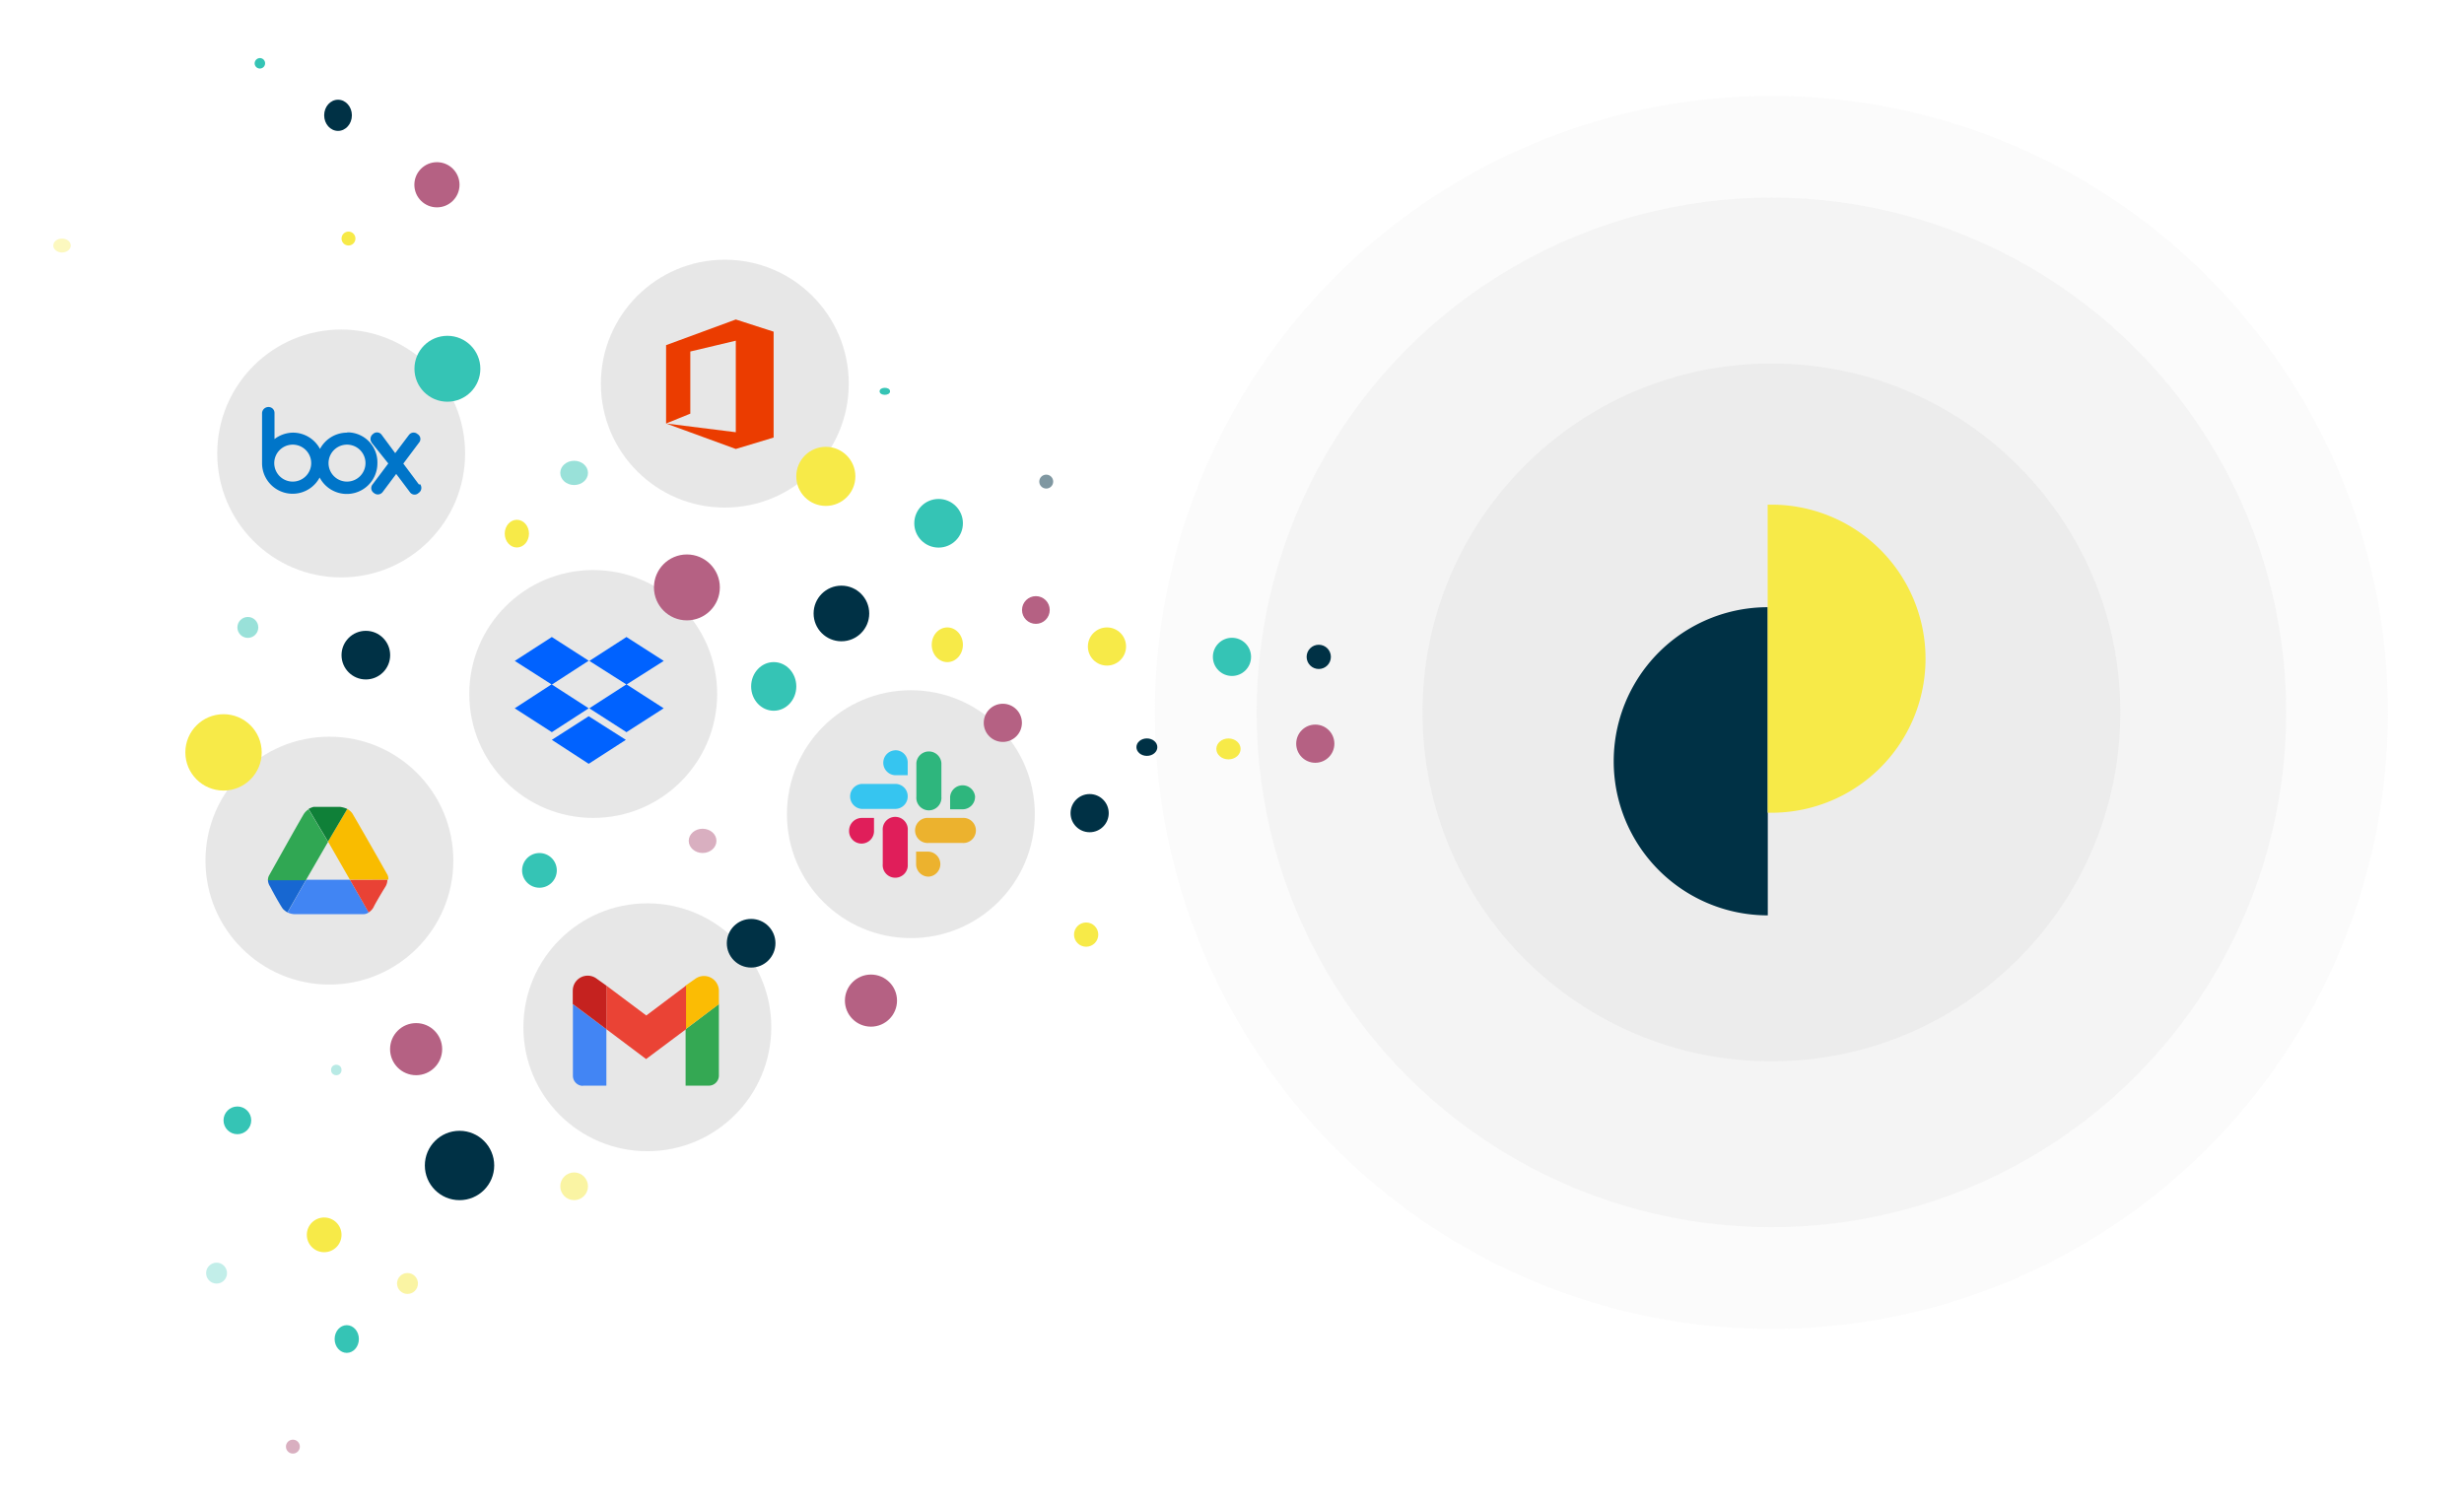 <svg id="Layer_1" data-name="Layer 1" xmlns="http://www.w3.org/2000/svg" viewBox="0 0 768 469"><defs><style>.cls-1{fill:#fff;}.cls-2{fill:#d1d1d1;}.cls-11,.cls-13,.cls-14,.cls-16,.cls-17,.cls-2,.cls-4,.cls-5,.cls-6,.cls-8,.cls-9{isolation:isolate;}.cls-11,.cls-16,.cls-17,.cls-2,.cls-6,.cls-9{opacity:0.5;}.cls-3{fill:none;}.cls-4,.cls-5,.cls-6{fill:#e5e5e5;}.cls-4{opacity:0.15;}.cls-14,.cls-5{opacity:0.3;}.cls-7,.cls-8,.cls-9{fill:#f7ea48;}.cls-13,.cls-8{opacity:0.35;}.cls-10,.cls-11,.cls-13,.cls-14{fill:#35c4b5;}.cls-12,.cls-17{fill:#003145;}.cls-15,.cls-16{fill:#b56183;}.cls-18{fill:#36c5f0;}.cls-18,.cls-19,.cls-20,.cls-21,.cls-25{fill-rule:evenodd;}.cls-19{fill:#2eb67d;}.cls-20{fill:#ecb22e;}.cls-21{fill:#e01e5a;}.cls-22{fill:#4285f4;}.cls-23{fill:#34a853;}.cls-24{fill:#fbbc04;}.cls-25{fill:#ea4335;}.cls-26{fill:#c5221f;}.cls-27{fill:#0075c9;}.cls-28{fill:#0062ff;}.cls-29{fill:#4185f3;}.cls-30{fill:#1767d1;}.cls-31{fill:#e94235;}.cls-32{fill:#30a753;}.cls-33{fill:#f9bc00;}.cls-34{fill:#0f8038;}.cls-35{fill:#eb3c00;}</style></defs><rect class="cls-1" x="-3.92" y="-2.47" width="775.84" height="473.93"/><circle class="cls-2" cx="283.91" cy="253.77" r="38.63"/><rect class="cls-3" x="267.23" y="236.99" width="33.44" height="33.44"/><circle class="cls-2" cx="102.67" cy="268.25" r="38.63"/><rect class="cls-3" x="73.45" y="251.49" width="57.45" height="32.35"/><circle class="cls-2" cx="184.9" cy="216.31" r="38.63"/><rect class="cls-3" x="154.72" y="195.75" width="61.69" height="42.29"/><circle class="cls-2" cx="201.77" cy="320.19" r="38.63"/><rect class="cls-3" x="166.29" y="295.09" width="73.15" height="54.33"/><circle class="cls-2" cx="225.92" cy="119.58" r="38.63"/><rect class="cls-3" x="199.84" y="92.42" width="53.35" height="52.26"/><circle class="cls-4" cx="552.13" cy="222.05" r="192.16"/><circle class="cls-5" cx="552.13" cy="222.05" r="160.46"/><circle class="cls-6" cx="552.13" cy="222.05" r="108.74"/><circle class="cls-7" cx="108.62" cy="74.35" r="2.17"/><ellipse class="cls-8" cx="19.33" cy="76.53" rx="2.72" ry="2.17"/><circle class="cls-9" cx="127.01" cy="400.05" r="3.26"/><circle class="cls-7" cx="101.04" cy="384.89" r="5.41"/><circle class="cls-7" cx="257.4" cy="148.48" r="9.21"/><ellipse class="cls-10" cx="241.16" cy="213.95" rx="7.04" ry="7.58"/><circle class="cls-11" cx="77.25" cy="195.56" r="3.26"/><ellipse class="cls-7" cx="382.9" cy="233.43" rx="3.78" ry="3.26"/><circle class="cls-10" cx="292.55" cy="163.1" r="7.58"/><circle class="cls-10" cx="383.99" cy="204.74" r="5.95"/><circle class="cls-7" cx="345.03" cy="201.51" r="5.95"/><circle class="cls-12" cx="411.04" cy="204.74" r="3.78"/><circle class="cls-10" cx="73.99" cy="349.2" r="4.32"/><path class="cls-10" d="M81,18.1a1.63,1.63,0,1,1-1.63,1.63A1.68,1.68,0,0,1,81,18.1Z"/><circle class="cls-13" cx="104.82" cy="333.5" r="1.63"/><ellipse class="cls-10" cx="275.79" cy="121.97" rx="1.63" ry="1.09"/><ellipse class="cls-10" cx="108.08" cy="417.36" rx="3.78" ry="4.32"/><ellipse class="cls-11" cx="178.95" cy="147.4" rx="4.32" ry="3.78"/><circle class="cls-14" cx="67.5" cy="396.82" r="3.26"/><circle class="cls-15" cx="129.7" cy="327.01" r="8.12"/><circle class="cls-15" cx="322.87" cy="190.13" r="4.32"/><ellipse class="cls-7" cx="161.1" cy="166.33" rx="3.78" ry="4.32"/><circle class="cls-15" cx="214.1" cy="183.09" r="10.27"/><circle class="cls-15" cx="136.19" cy="57.59" r="7.04"/><ellipse class="cls-16" cx="218.99" cy="262.09" rx="4.32" ry="3.78"/><circle class="cls-9" cx="178.95" cy="369.76" r="4.32"/><circle class="cls-15" cx="409.96" cy="231.8" r="5.95"/><ellipse class="cls-7" cx="295.27" cy="200.97" rx="4.86" ry="5.41"/><circle class="cls-7" cx="338.54" cy="291.31" r="3.78"/><circle class="cls-12" cx="339.63" cy="253.45" r="5.95"/><circle class="cls-12" cx="114.03" cy="204.2" r="7.58"/><circle class="cls-12" cx="262.26" cy="191.21" r="8.67"/><circle class="cls-17" cx="326.1" cy="150.11" r="2.17"/><circle class="cls-12" cx="234.12" cy="294" r="7.58"/><circle class="cls-12" cx="143.23" cy="363.27" r="10.81"/><circle class="cls-15" cx="271.47" cy="311.88" r="8.12"/><circle class="cls-10" cx="168.14" cy="271.29" r="5.41"/><ellipse class="cls-12" cx="105.36" cy="35.94" rx="4.32" ry="4.86"/><circle class="cls-15" cx="312.57" cy="225.3" r="5.95"/><ellipse class="cls-12" cx="357.47" cy="232.88" rx="3.26" ry="2.72"/><circle class="cls-16" cx="91.29" cy="450.9" r="2.17"/><circle class="cls-2" cx="106.34" cy="141.34" r="38.63"/><rect class="cls-3" x="74.97" y="122.08" width="62.86" height="42.29"/><circle class="cls-10" cx="139.45" cy="114.94" r="10.27"/><circle class="cls-7" cx="69.67" cy="234.51" r="11.9"/><path class="cls-18" d="M279,233.86a3.89,3.89,0,0,0,0,7.77h3.92v-3.78a3.82,3.82,0,0,0-3.61-4H279m0,10.49H268.54a3.91,3.91,0,0,0,0,7.79H279a3.89,3.89,0,0,0,3.92-3.85v-.06a3.83,3.83,0,0,0-3.78-3.88Z"/><path class="cls-19" d="M303.93,248.34a3.91,3.91,0,0,0-7.79,0v3.91H300a3.87,3.87,0,0,0,3.91-3.86Zm-10.51,0V237.85a3.91,3.91,0,0,0-7.8,0v10.49a3.91,3.91,0,0,0,7.8.65A3.53,3.53,0,0,0,293.42,248.34Z"/><path class="cls-20" d="M289.46,273.25a3.91,3.91,0,0,0,0-7.8h-3.92v3.89a3.9,3.9,0,0,0,3.86,3.91Zm0-10.51h10.48a3.91,3.91,0,0,0,.65-7.8,3.53,3.53,0,0,0-.65,0H289.46a3.91,3.91,0,0,0-.66,7.8A3.64,3.64,0,0,0,289.46,262.74Z"/><path class="cls-21" d="M264.65,258.85a3.89,3.89,0,1,0,7.77,0v-3.91h-3.88A4,4,0,0,0,264.65,258.85Zm10.49,0v10.49a3.91,3.91,0,0,0,7.8.65c0-.22,0-.44,0-.65V258.85a3.91,3.91,0,0,0-7.8-.65,3.53,3.53,0,0,0,0,.65h0"/><path class="cls-22" d="M181.64,338.39H189v-17.6L178.57,313v22.3a3.14,3.14,0,0,0,3.12,3.15Z"/><path class="cls-23" d="M213.69,338.39h7.23a3.15,3.15,0,0,0,3.15-3.15h0v-22.3l-10.38,7.85v17.6Z"/><path class="cls-24" d="M213.69,307.2v13.59l10.38-7.8v-4.16a4.64,4.64,0,0,0-7.47-3.66Z"/><path class="cls-25" d="M189,320.79V307.2l12.44,9.32,12.39-9.32v13.59l-12.45,9.31Z"/><path class="cls-26" d="M178.52,308.83v4.11L189,320.79V307.2L186,305.06a4.65,4.65,0,0,0-7.47,3.67Z"/><path class="cls-27" d="M108.19,134.85a9.56,9.56,0,0,0-8.45,5.08,9.56,9.56,0,0,0-8.45-5.08,9.71,9.71,0,0,0-5.73,2v-8.15h0a1.84,1.84,0,0,0-1.84-1.84h-.09a2,2,0,0,0-1.95,1.84h0v15.79h0a9.53,9.53,0,0,0,17.95,4.34,9.54,9.54,0,0,0,18-4.45,9.32,9.32,0,0,0-9-9.61h-.38Zm-16.9,15.26A5.76,5.76,0,1,1,97,144.33v0A5.77,5.77,0,0,1,91.29,150.11Zm16.9,0a5.76,5.76,0,1,1,5.73-5.78v0A5.78,5.78,0,0,1,108.19,150.11Z"/><path class="cls-27" d="M130.57,151l-4.86-6.5,4.86-6.49h0a1.75,1.75,0,0,0-.13-2.49,1.29,1.29,0,0,0-.3-.22,1.81,1.81,0,0,0-2.57.14,1.3,1.3,0,0,0-.15.18h0l-4.24,5.62L119,135.58h0a1.8,1.8,0,0,0-2.48-.51,2.11,2.11,0,0,0-.23.19,1.9,1.9,0,0,0-.46,2.65l0,.06h0l5.19,6.49-4.87,6.5h0a1.81,1.81,0,0,0,.21,2.56,1,1,0,0,0,.2.15,1.86,1.86,0,0,0,2.64-.23l.08-.09h0l4.21-5.63,4.24,5.63h0a1.76,1.76,0,0,0,2.43.54,1.18,1.18,0,0,0,.28-.22A1.89,1.89,0,0,0,131,151l0-.07Z"/><path class="cls-28" d="M172,198.55,160.45,206,172,213.38l11.49-7.44Zm23.26,0L183.7,206l11.58,7.36,11.6-7.36Zm-34.83,22.22L172,228.21l11.49-7.44-11.57-7.47Zm34.83-7.47-11.58,7.47,11.58,7.44,11.6-7.44ZM172,230.6l11.49,7.47,11.58-7.47-11.58-7.36Z"/><path class="cls-29" d="M109.06,274.2H95.48l-5.84,10.19a5.11,5.11,0,0,0,2,.54H113.4a2.7,2.7,0,0,0,1.52-.54Z"/><path class="cls-30" d="M89.58,284.39l5.84-10.19H83.52a3.7,3.7,0,0,0,.63,2.06c1.08,2.07,2.93,5.44,4,7A7.09,7.09,0,0,0,89.58,284.39Z"/><path class="cls-31" d="M109.06,274.2l5.84,10.19a4.24,4.24,0,0,0,1.71-2c.87-1.63,2.39-4.21,3.48-5.95a4.17,4.17,0,0,0,.65-2.28Z"/><path class="cls-32" d="M95.42,274.2l6.82-11.79-6.06-10.16a5,5,0,0,0-1.52,1.52c-2.72,4.65-8,14.16-10.73,19a2.9,2.9,0,0,0-.41,1.6h11.9Z"/><path class="cls-33" d="M109.06,274.2l-6.82-11.9,6-10.16a4.84,4.84,0,0,1,1.6,1.42c2.72,4.64,8.15,14.15,10.87,19a2.71,2.71,0,0,1,.32,1.6H109.06Z"/><path class="cls-34" d="M96.18,252.14l6.06,10.16,6-10.16a7.93,7.93,0,0,0-2.28-.65H97.76A7,7,0,0,0,96.18,252.14Z"/><path class="cls-35" d="M207.61,132V107.58l21.73-8,11.79,3.8v33l-11.79,3.56L207.61,132l21.73,2.72V106.19l-14.18,3.37v19.37Z"/><path class="cls-12" d="M551,285.31a48,48,0,0,1,0-96.05Z"/><path class="cls-7" d="M553.34,157.31a48,48,0,0,1-2.38,96v-96Z"/></svg>